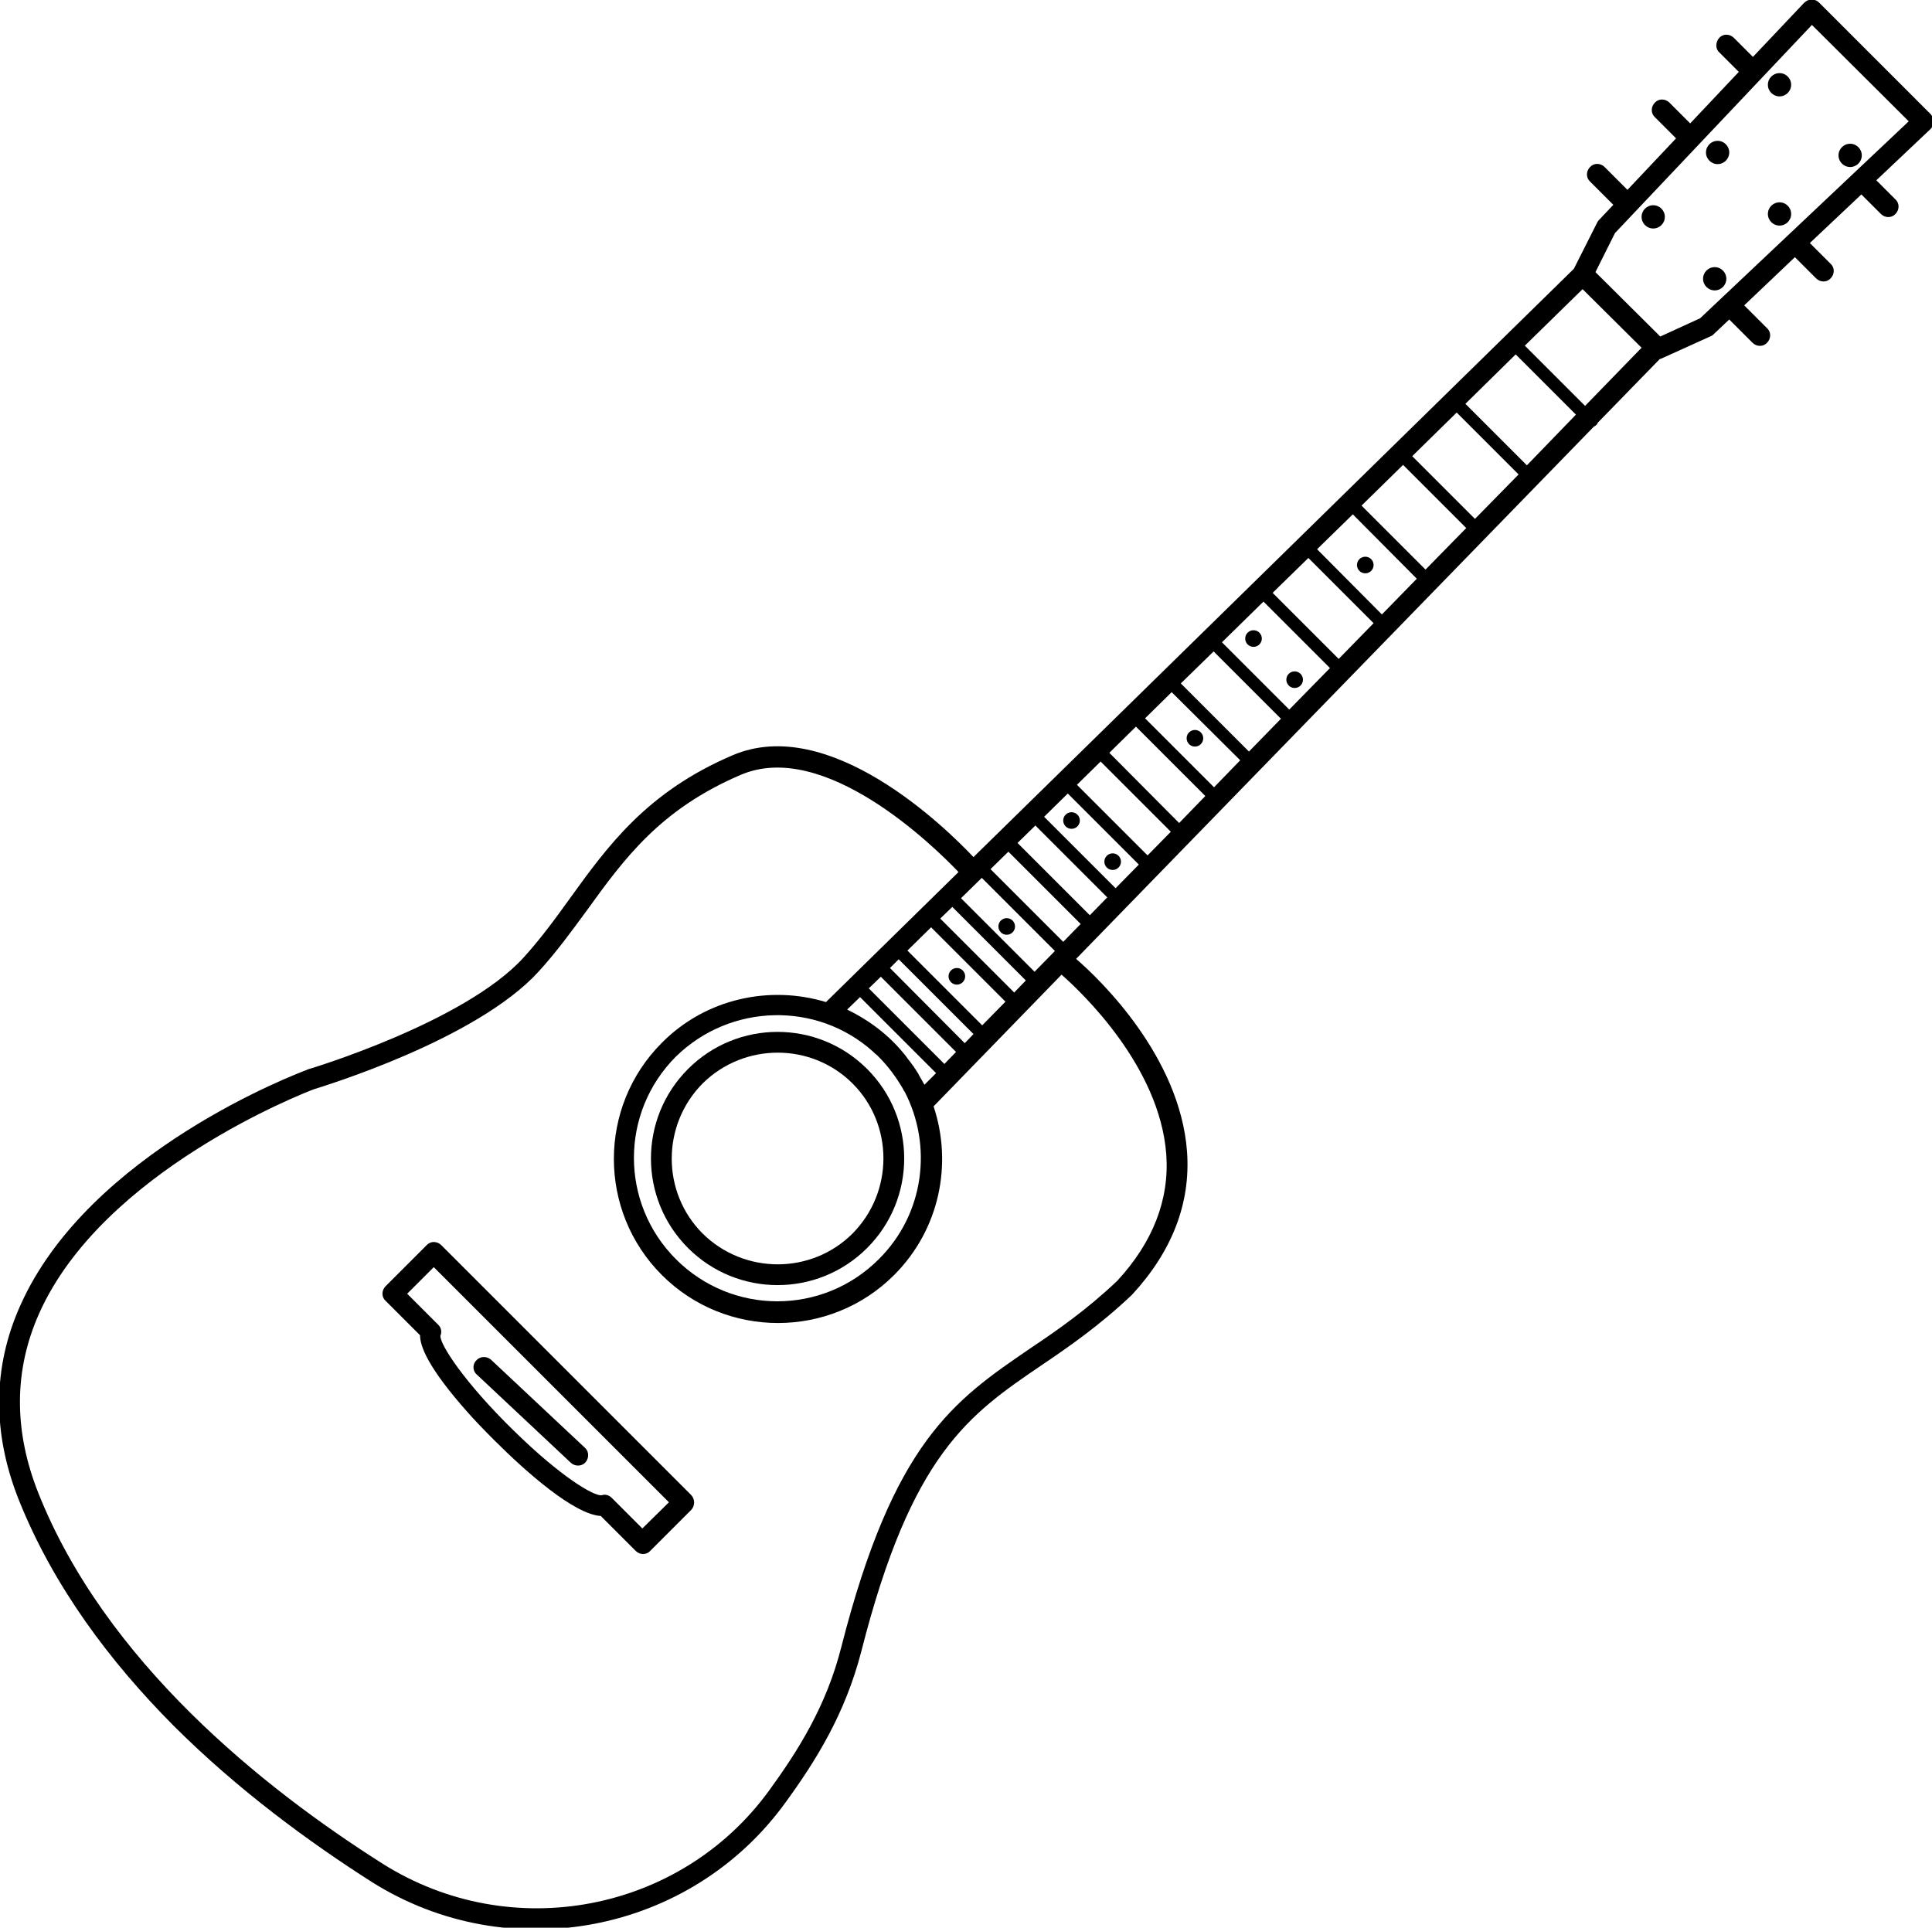 <?xml version="1.0" encoding="utf-8"?>
<!-- Generator: Adobe Illustrator 22.1.0, SVG Export Plug-In . SVG Version: 6.00 Build 0)  -->
<svg version="1.1" id="Ebene_1" xmlns="http://www.w3.org/2000/svg" xmlns:xlink="http://www.w3.org/1999/xlink" x="0px" y="0px"
	 viewBox="0 0 465 464" enable-background="new 0 0 465 464" xml:space="preserve">
<g>
	<path d="M165.6,300.4c11.9,11.9,31.2,11.9,43.1,0c11.9-11.9,11.9-31.2,0-43.1c-11.9-11.9-31.2-11.9-43.1,0
		C153.7,269.2,153.7,288.5,165.6,300.4z M205.2,260.8c9.9,9.9,9.9,26.1,0,36.1c-9.9,9.9-26.1,9.9-36.1,0c-9.9-9.9-9.9-26.1,0-36.1
		C179.1,250.9,195.3,250.9,205.2,260.8z"/>
	<circle cx="428.3" cy="20.4" r="2.8"/>
	<circle cx="413.4" cy="36.7" r="2.8"/>
	<circle cx="397.9" cy="52.2" r="2.8"/>
	<circle cx="445.3" cy="37.4" r="2.8"/>
	<circle cx="428.3" cy="51.5" r="2.8"/>
	<circle cx="412.7" cy="67.1" r="2.8"/>
	<path d="M166.3,359.8l-60.1-60.1c-1-1-2.6-1-3.5,0l-9.9,9.9c-1,1-1,2.6,0,3.5l8.3,8.3c0,2.5,1.7,7.6,11.6,18.7
		c1.5,1.7,3.7,4,6.2,6.5c7.9,7.9,19.3,17.9,25.7,18.3l8.4,8.4c1,1,2.6,1,3.5,0l9.9-9.9C167.3,362.4,167.3,360.8,166.3,359.8z
		 M154.6,367.9l-7.4-7.4c-0.6-0.6-1.5-0.9-2.4-0.6c-1.8,0.3-9.8-4.4-21.1-15.5c-12-11.7-17.9-20.9-17.7-22.9c0.4-0.9,0.2-2-0.6-2.7
		l-7.4-7.4l6.4-6.4l56.6,56.6L154.6,367.9z"/>
	<path d="M189.1,433.8c7.2-9.9,14.3-21.2,18.2-36.3c12.1-47.6,25.9-57,43.4-68.9c6.5-4.4,13.9-9.5,21.7-16.9c0,0,0.1-0.1,0.1-0.1
		c9.6-10.4,14.1-22,13.2-34.4c-1.7-22.9-20.9-41.4-26.7-46.4l124.6-128.1c0.2-0.1,0.4-0.2,0.6-0.4c0.2-0.2,0.3-0.4,0.4-0.6
		l14.9-15.3c0.2,0,0.4-0.1,0.6-0.2l11.7-5.3c0.3-0.1,0.5-0.3,0.7-0.5l3.7-3.5l5.6,5.6c1,1,2.6,1,3.5,0c1-1,1-2.6,0-3.5l-5.5-5.5
		L432,61.9l5.1,5.1c1,1,2.6,1,3.5,0c1-1,1-2.6,0-3.5l-5-5L448,46.8l4.7,4.7c1,1,2.6,1,3.5,0c1-1,1-2.6,0-3.5l-4.6-4.6l13-12.3
		c0.5-0.5,0.8-1.1,0.8-1.8c0-0.7-0.3-1.3-0.7-1.8L437.8,0.6c-0.5-0.5-1.1-0.7-1.8-0.7c-0.7,0-1.3,0.3-1.8,0.8l-12.3,13l-4.6-4.6
		c-1-1-2.6-1-3.5,0s-1,2.6,0,3.5l4.7,4.7l-11.7,12.4l-5-5c-1-1-2.6-1-3.5,0c-1,1-1,2.6,0,3.5l5.1,5.1l-11.7,12.4l-5.5-5.5
		c-1-1-2.6-1-3.5,0c-1,1-1,2.6,0,3.5l5.6,5.6l-3.5,3.7c-0.2,0.2-0.3,0.4-0.4,0.6l-5.6,11.1L234.3,206.3c-6.7-7.1-34.7-34.5-58-24.5
		c-20.6,8.8-30,21.8-39.1,34.4c-3.6,5-7.1,9.8-11.2,14.3c-14.2,15.6-51.5,26.8-51.9,26.9c-0.1,0-0.1,0-0.2,0.1
		c-2.1,0.8-52.5,19.7-69,56.7c-6.7,14.9-6.8,30.8-0.3,47c8.3,20.7,21.9,38.8,37.1,54.1c15.6,15.6,32.9,28.2,47.8,37.7
		C122.5,473.8,166.3,465.4,189.1,433.8z M236.3,211.3l17.6,17.6l-4.9,5l-17.7-17.7L236.3,211.3z M260.1,222.4l-4.2,4.3l-17.5-17.5
		l4.3-4.2L260.1,222.4z M244.9,202.9l4.3-4.2l17.3,17.3l-4.2,4.3L244.9,202.9z M226.3,221.1l2.9-2.8l17.7,17.7l-2.8,2.9L226.3,221.1
		z M242,241.1l-5.6,5.7l-18-18l5.7-5.6L242,241.1z M216.3,230.9l18,18l-2.1,2.2L214.2,233L216.3,230.9z M341,139.3l-8.4,8.6
		L317,132.2l8.6-8.4L341,139.3z M327.7,121.7l10-9.8l15.2,15.2l-9.8,10L327.7,121.7z M330.6,150l-8.4,8.6l-15.9-15.9l8.6-8.4
		L330.6,150z M320.1,160.8l-9.8,10l-16.2-16.2l10-9.8L320.1,160.8z M308.3,173l-7.7,7.9l-16.4-16.4l7.9-7.7L308.3,173z M298.5,183
		l-6.3,6.5l-16.6-16.6l6.4-6.3L298.5,183z M355,124.9l-15.1-15.1l10.7-10.5l14.9,14.9L355,124.9z M273.4,174.9l16.7,16.7l-6.3,6.5
		L267,181.2L273.4,174.9z M367.5,112l-14.8-14.8l12.1-11.9l14.5,14.5L367.5,112z M264.9,183.3l16.9,16.9l-5.6,5.7l-17-17
		L264.9,183.3z M274.1,208.1l-5.6,5.7l-17.2-17.2l5.7-5.6L274.1,208.1z M212,235.1l18.1,18.1l-2.8,2.9l-18.2-18.2L212,235.1z
		 M395.1,83.7l-13.6,14L367,83.2l13.9-13.6L395.1,83.7z M210.1,253.1c0.1,0.1,0.1,0.1,0.2,0.2c0.2,0.2,0.4,0.4,0.7,0.6
		c0.3,0.3,0.6,0.6,0.9,0.9c0,0,0.1,0.1,0.1,0.1c1.8,1.9,3.5,4.1,5.1,6.8c0.2,0.3,0.3,0.6,0.5,0.9c0,0,0,0.1,0.1,0.1
		c6.8,13,4.8,29.5-6.2,40.4c-13.5,13.5-35.3,13.5-48.8,0s-13.5-35.3,0-48.8C175.8,241.5,196.6,241,210.1,253.1z M221,258.4
		c-0.1-0.2-0.3-0.4-0.4-0.6c-0.2-0.4-0.5-0.7-0.7-1.1c0,0,0-0.1-0.1-0.1c-0.4-0.6-0.8-1.1-1.2-1.6c-0.3-0.4-0.5-0.7-0.8-1.1
		c0,0-0.1-0.1-0.1-0.1c-3.7-4.6-8.3-8.1-13.8-10.8l3.1-3l18.3,18.3l-2.8,2.8c-0.4-0.7-0.8-1.4-1.2-2.1
		C221.2,258.8,221.1,258.6,221,258.4z M459.4,29.2l-50.2,47.4l-9.6,4.4L384,65.5l4.7-9.4L436.1,6L459.4,29.2z M92.1,448.6
		c-28.9-18.3-66.8-48.7-82.9-89.3c-5.9-14.9-5.9-29.4,0.2-43.1c15.3-34.4,64-53.2,66.1-54c2.5-0.8,39.1-11.9,54.1-28.3
		c4.3-4.7,8-9.8,11.6-14.7c9.1-12.6,17.7-24.4,37.1-32.7c20.1-8.6,46.4,17.1,52.4,23.4l-31.9,31.3c-13.5-4.1-28.9-0.9-39.5,9.8
		c-15.4,15.4-15.4,40.5,0,55.9s40.5,15.4,55.9,0c11-11,14.1-26.8,9.5-40.6l30.8-31.7c5,4.4,23.6,22.1,25.2,43.2
		c0.8,10.9-3.2,21.2-11.8,30.5c-7.5,7.1-14.3,11.8-21,16.3c-18.3,12.5-32.8,22.4-45.4,71.8c-3.6,14.3-10.5,25.1-17.4,34.6
		C163.8,460.3,123,468.1,92.1,448.6z"/>
	<circle cx="328.6" cy="136" r="2"/>
	<circle cx="301.7" cy="153.7" r="2"/>
	<circle cx="311.6" cy="163.6" r="2"/>
	<circle cx="257.9" cy="197.5" r="2"/>
	<circle cx="267.8" cy="207.4" r="2"/>
	<circle cx="287.6" cy="177.7" r="2"/>
	<circle cx="242.3" cy="223" r="2"/>
	<circle cx="230.3" cy="235" r="2"/>
	<path d="M114.7,330.8C114.7,330.8,114.7,330.9,114.7,330.8l22.7,21.3c1,0.9,2.6,0.9,3.5-0.1c0.9-1,0.9-2.6-0.1-3.5l-22.6-21.2
		c-1-0.9-2.6-0.9-3.5,0.1C113.7,328.3,113.7,329.9,114.7,330.8z"/>
</g>
</svg>

